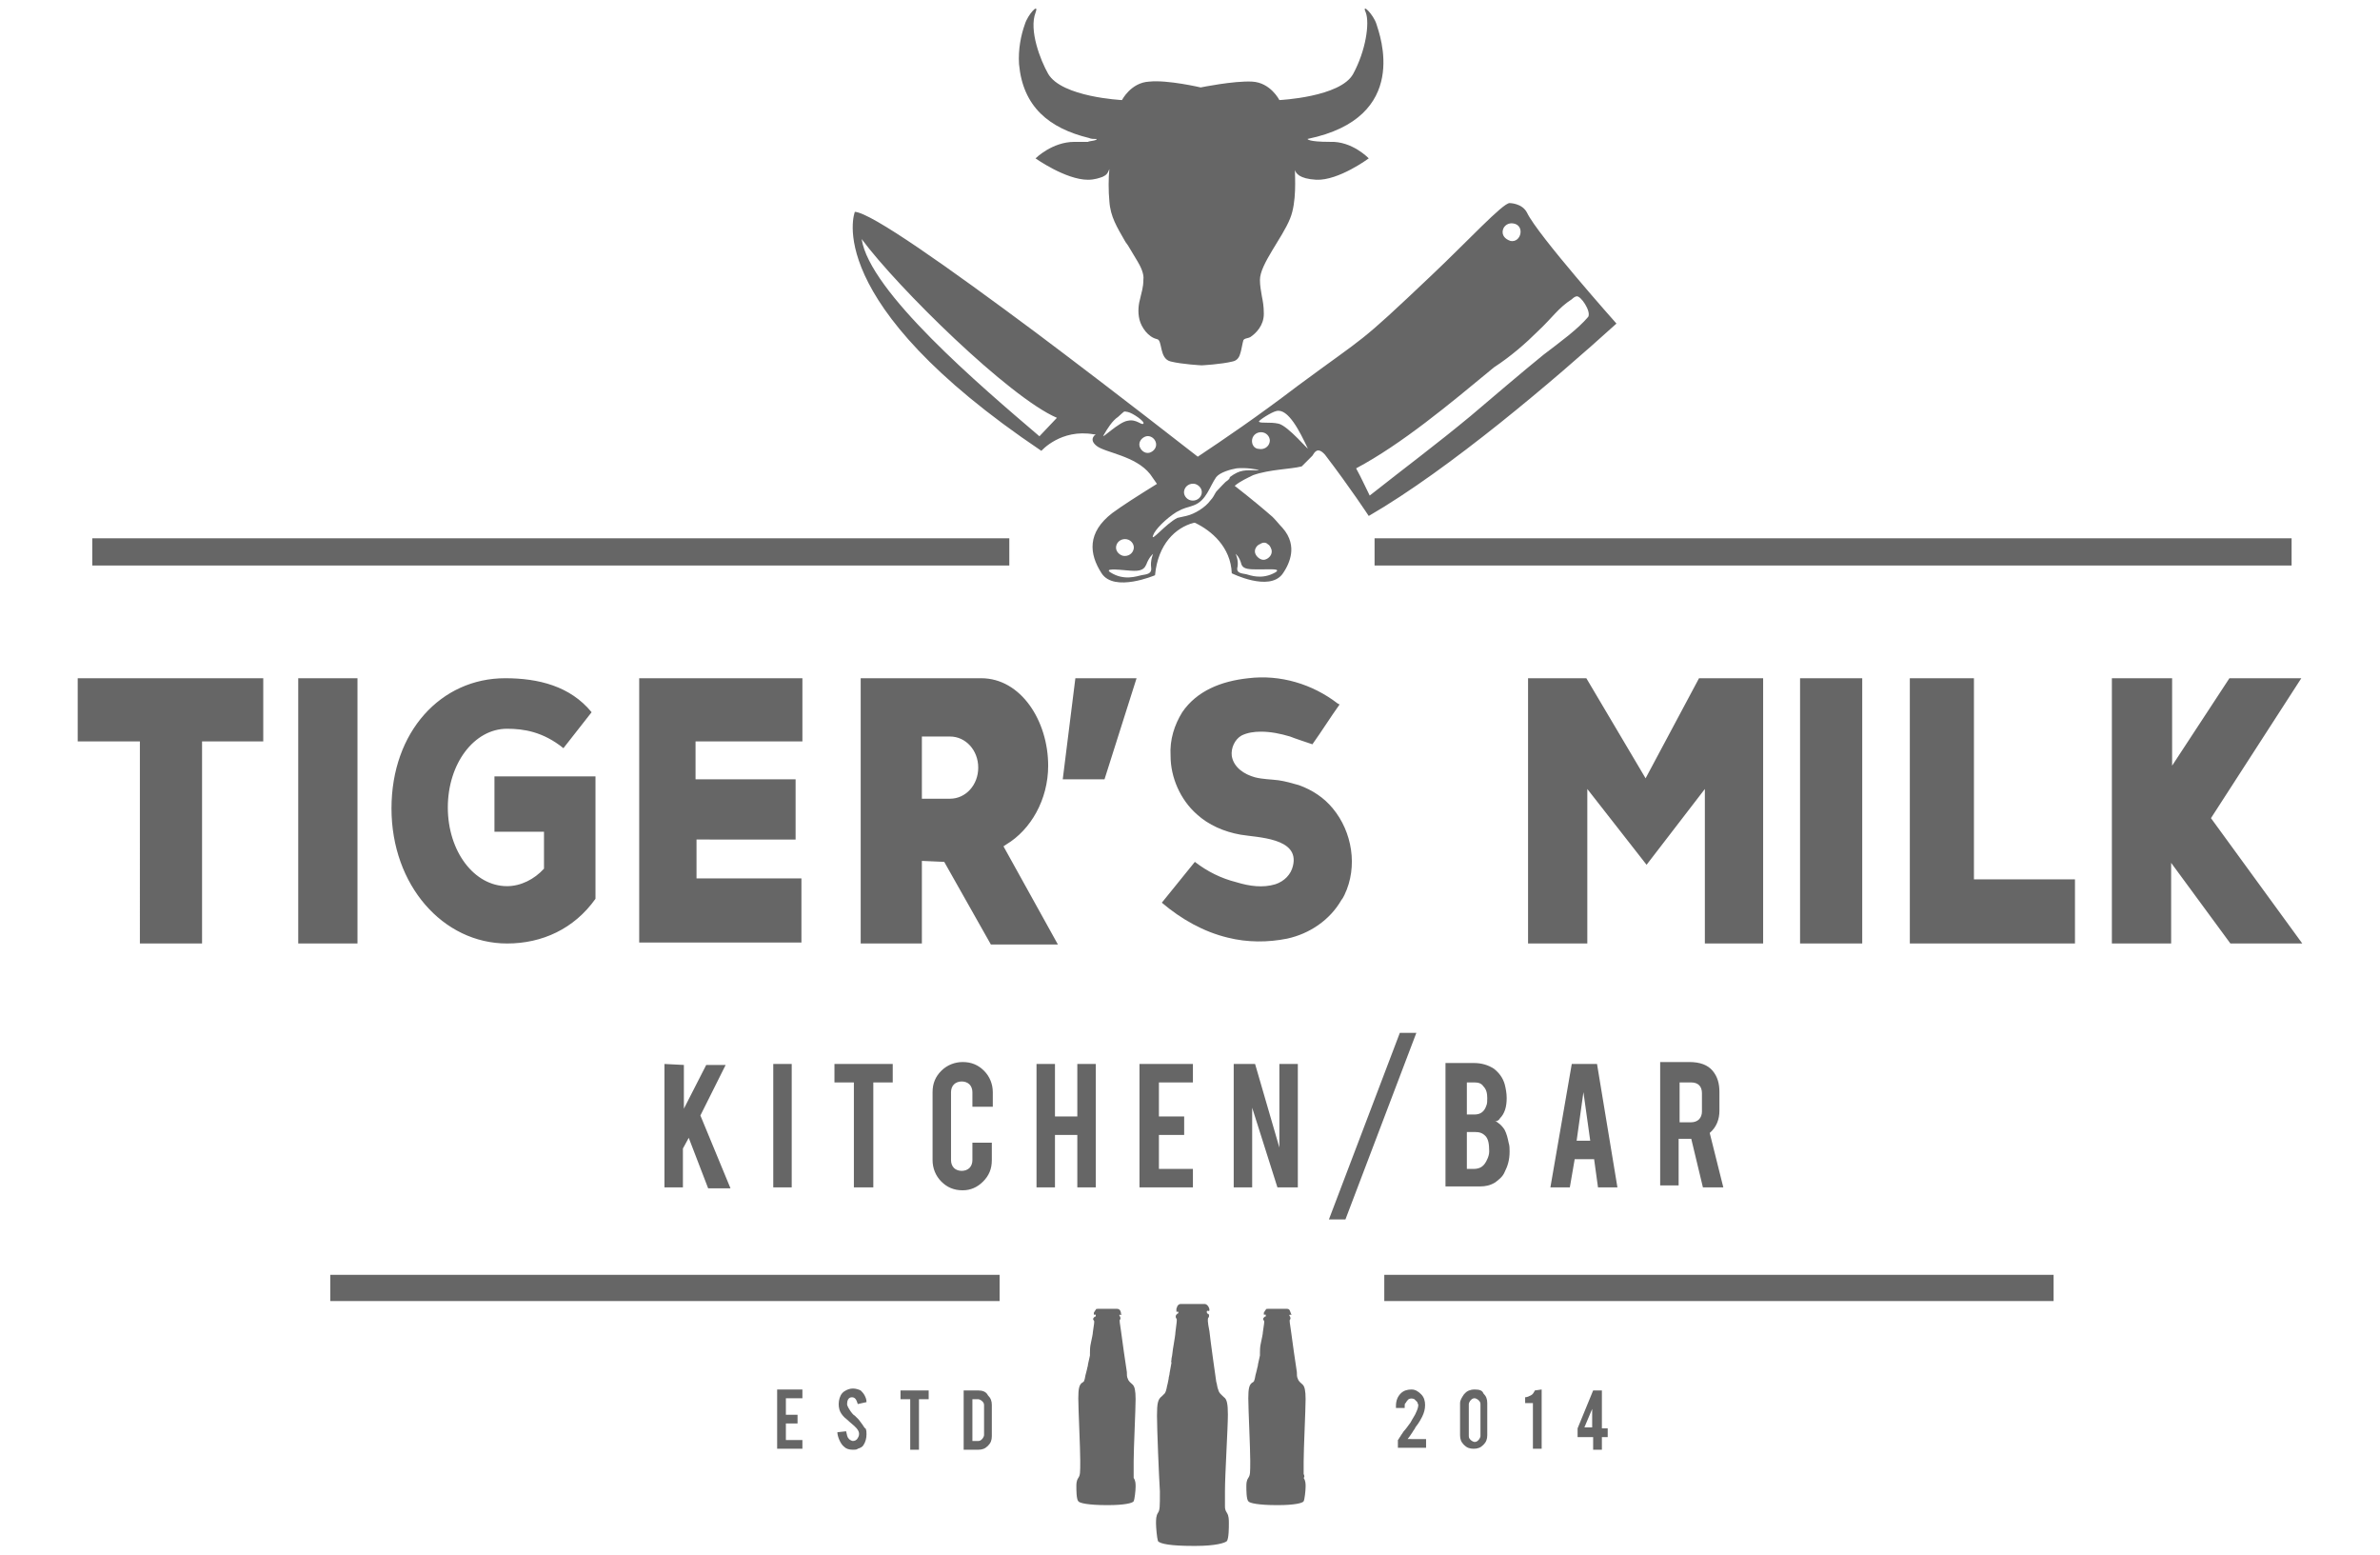 <?xml version="1.0" encoding="utf-8"?>
<!-- Generator: Adobe Illustrator 26.0.3, SVG Export Plug-In . SVG Version: 6.00 Build 0)  -->
<svg version="1.1" xmlns="http://www.w3.org/2000/svg" xmlns:xlink="http://www.w3.org/1999/xlink" x="0px" y="0px"
	 viewBox="0 0 245 160" style="enable-background:new 0 0 245 160;" xml:space="preserve">
<style type="text/css">
	.st0{display:none;}
	.st1{display:inline;}
	.st2{display:inline;fill:#141116;}
	.st3{display:inline;opacity:0.9;fill:#141116;}
	.st4{display:inline;fill:none;stroke:#B3B3B3;stroke-miterlimit:10;}
	.st5{display:inline;fill:#333333;}
	.st6{display:inline;opacity:0.75;fill:#141116;}
	.st7{fill-rule:evenodd;clip-rule:evenodd;fill:#666666;}
	.st8{fill:none;stroke:#666666;stroke-width:31.446;stroke-linecap:round;stroke-linejoin:round;stroke-miterlimit:10;}
	.st9{opacity:0.9;fill:#141116;}
	.st10{clip-path:url(#SVGID_00000127751398316654143230000008674262330608760244_);}
	.st11{clip-path:url(#SVGID_00000013913838267133496470000014817421814599160195_);}
	.st12{clip-path:url(#SVGID_00000077314123404297705520000012441690185317268866_);}
	.st13{clip-path:url(#SVGID_00000101100348143081328450000006123171264945634206_);}
	.st14{clip-path:url(#SVGID_00000068675094456293414070000006017245471375503783_);}
	.st15{clip-path:url(#SVGID_00000178914751066002309410000005386435438872168624_);}
	.st16{clip-path:url(#SVGID_00000061446024403098614990000012081931102801480081_);}
	.st17{fill:#ED1E79;}
	.st18{clip-path:url(#SVGID_00000075123541693427120430000002699690118561687970_);}
	.st19{clip-path:url(#SVGID_00000060007346807752679230000008526063223956167087_);}
	.st20{clip-path:url(#SVGID_00000042721117883975218030000000275884046044586898_);}
	.st21{fill:#9DDD2C;}
	.st22{clip-path:url(#SVGID_00000101820283852203988450000016953629890531208344_);}
	.st23{clip-path:url(#SVGID_00000056402730180646040880000003687981221800333974_);}
	.st24{clip-path:url(#SVGID_00000130649169594762989150000010177798447755712924_);}
	.st25{fill:#0088F7;}
	.st26{clip-path:url(#SVGID_00000116208026659946293160000017063515319567785100_);}
	.st27{clip-path:url(#SVGID_00000164499088113895646590000000495092624100604051_);}
	.st28{clip-path:url(#SVGID_00000141429128454353274050000015594423971384365711_);}
	.st29{fill:#FF00CF;}
	.st30{fill:#141116;stroke:#141116;stroke-miterlimit:10;}
	.st31{fill:#E6E6E6;}
	.st32{fill:#666666;}
	.st33{fill:#B3B3B3;}
	.st34{fill:#333333;}
	.st35{fill:#333333;stroke:#B3B3B3;stroke-miterlimit:10;}
	.st36{fill:none;stroke:#B3B3B3;stroke-width:1.285;stroke-miterlimit:10;}
	.st37{fill:#333333;stroke:#B3B3B3;stroke-width:1.413;stroke-miterlimit:10;}
	.st38{fill:#333333;stroke:#666666;stroke-width:1.413;stroke-miterlimit:10;}
	.st39{fill:#141116;stroke:#666666;stroke-miterlimit:10;}
	.st40{fill:none;stroke:#E6E6E6;stroke-miterlimit:10;}
	.st41{fill:none;stroke:#FF00CF;stroke-width:1.893;stroke-miterlimit:10;}
	.st42{opacity:0.8;}
	.st43{fill:none;stroke:#B3B3B3;stroke-miterlimit:10;}
	.st44{clip-path:url(#SVGID_00000084489785656745209960000007980548266964833427_);}
	.st45{clip-path:url(#SVGID_00000025401045112848111150000001603339759786058166_);}
	.st46{clip-path:url(#SVGID_00000101078619675970939480000004099630002838418366_);}
	.st47{clip-path:url(#SVGID_00000056403492038981215740000008016040005583119761_);}
	.st48{clip-path:url(#SVGID_00000119098000159997980490000001415530549031635356_);}
	.st49{clip-path:url(#SVGID_00000059271421006322233900000014559097283228077958_);}
	.st50{clip-path:url(#SVGID_00000019642979085006881590000017197250692982929320_);}
	.st51{clip-path:url(#SVGID_00000175318084585059642610000013809408230943009419_);}
	.st52{clip-path:url(#SVGID_00000043457514074568045730000018090081790815851177_);}
	.st53{clip-path:url(#SVGID_00000159459491897831426510000000271163080425103022_);}
	.st54{clip-path:url(#SVGID_00000086689135770103412290000016685770825672557974_);}
	.st55{clip-path:url(#SVGID_00000019673060502215304210000010620248009003393679_);}
	.st56{fill:#181619;stroke:#666666;stroke-miterlimit:10;}
	.st57{fill:#333333;stroke:#B3B3B3;stroke-width:0.794;stroke-miterlimit:10;}
	.st58{fill:#181619;stroke:#666666;stroke-width:0.832;stroke-miterlimit:10;}
	.st59{clip-path:url(#SVGID_00000181804530324501669780000015755384433758318234_);}
	.st60{clip-path:url(#SVGID_00000147916739327327629930000013924939956512954757_);}
	.st61{clip-path:url(#SVGID_00000124871457744585691980000008958295849448808841_);}
	.st62{clip-path:url(#SVGID_00000017475841262995431550000010403666302016203946_);}
	.st63{clip-path:url(#SVGID_00000148636554858865703150000003628457166575013047_);}
	.st64{clip-path:url(#SVGID_00000124884080593255737420000012473309650283898278_);}
	.st65{clip-path:url(#SVGID_00000147931461582606924650000002790929917144963732_);}
	.st66{clip-path:url(#SVGID_00000012433270662475493500000002562024936363473304_);}
	.st67{clip-path:url(#SVGID_00000093151016569973314360000003137154952674690949_);}
	.st68{clip-path:url(#SVGID_00000046341313709742551020000001237507626960958877_);}
	.st69{clip-path:url(#SVGID_00000150816612959865724420000009530205504625084034_);}
	.st70{clip-path:url(#SVGID_00000049922976469507805680000013650147437039696555_);}
	.st71{clip-path:url(#SVGID_00000129926462412577964530000015524693597388460221_);}
	.st72{clip-path:url(#SVGID_00000100351893249545444910000001840566317661838756_);}
	.st73{clip-path:url(#SVGID_00000010286454307422341080000009077031057490094767_);}
	.st74{clip-path:url(#SVGID_00000141434655356445438350000012585906086816928691_);}
	.st75{fill-rule:evenodd;clip-rule:evenodd;fill:#FEFEFE;}
	.st76{fill-rule:evenodd;clip-rule:evenodd;fill:#006647;}
	.st77{fill-rule:evenodd;clip-rule:evenodd;fill:#606062;stroke:#373435;stroke-width:0.172;stroke-miterlimit:1.651;}
	.st78{fill-rule:evenodd;clip-rule:evenodd;}
	.st79{fill-rule:evenodd;clip-rule:evenodd;fill:#F28000;}
	.st80{fill:#F28000;}
	.st81{fill-rule:evenodd;clip-rule:evenodd;fill:#F8BF7F;}
	.st82{fill-rule:evenodd;clip-rule:evenodd;fill:#373435;}
	.st83{fill:#FEFEFE;}
	.st84{fill-rule:evenodd;clip-rule:evenodd;fill:#F6A933;}
	.st85{fill:#373435;}
	.st86{fill-rule:evenodd;clip-rule:evenodd;fill:#373435;stroke:#373435;stroke-width:7.423610e-02;stroke-miterlimit:1.651;}
	.st87{fill:#FEFEFE;stroke:#373435;stroke-width:7.423610e-02;stroke-miterlimit:1.651;}
	.st88{fill-rule:evenodd;clip-rule:evenodd;fill:#FEFEFE;stroke:#373435;stroke-width:7.423610e-02;stroke-miterlimit:1.651;}
	.st89{fill-rule:evenodd;clip-rule:evenodd;fill:#F6A933;stroke:#373435;stroke-width:7.423610e-02;stroke-miterlimit:1.651;}
	.st90{fill:#373435;stroke:#373435;stroke-width:7.423610e-02;stroke-miterlimit:1.651;}
	.st91{fill-rule:evenodd;clip-rule:evenodd;fill:none;stroke:#666666;stroke-miterlimit:1.651;}
	.st92{fill-rule:evenodd;clip-rule:evenodd;fill:#666666;stroke:#666666;stroke-width:0.161;stroke-miterlimit:1.651;}
	.st93{fill:#141116;}
	.st94{fill-rule:evenodd;clip-rule:evenodd;fill:#D2AE6D;}
	.st95{fill-rule:evenodd;clip-rule:evenodd;fill:#141116;}
</style>
<g id="Layer_2" class="st0">
	<rect x="-26.3" y="-37.6" class="st2" width="309.6" height="208.8"/>
</g>
<g id="Layer_3">
</g>
<g id="Layer_4">
</g>
<g id="Layer_1">
	<g>
		<path class="st7" d="M112.1,14.2c0.2,0.1,0.5,0.1,0.6,0.1c0.1,0,0.1,0,0.2,0c0,0.2-0.8,0.2-0.9,0.3c-0.3,0-0.8,0-1.4,0
			c-2.3,0-4,1.7-4,1.7s3.1,2.2,5.4,2.2c0.7,0,1.2-0.2,1.5-0.3c0.4-0.2,0.5-0.3,0.7-0.8c-0.1,0.9-0.1,2.3,0,3.3
			c0.1,1.6,0.8,2.7,1.6,4.1c0.1,0.2,0.3,0.4,0.4,0.6c0.3,0.5,0.6,1,0.9,1.5c0.3,0.5,0.7,1.3,0.6,1.9c0,0.8-0.2,1.3-0.3,1.8
			c-0.2,0.7-0.3,1.5-0.1,2.3c0.2,0.8,0.9,1.8,1.8,2c0.6,0.1,0.2,2,1.4,2.3c1.2,0.3,3.2,0.4,3.2,0.4s2-0.1,3.2-0.4
			c0.5-0.1,0.7-0.5,0.8-0.9c0.1-0.3,0.2-1,0.3-1.3c0,0,0.1-0.1,0.1-0.1c0.2-0.1,0.4-0.1,0.6-0.2c0.6-0.4,1.4-1.2,1.4-2.4
			c0-0.8-0.1-1.3-0.2-1.8c-0.1-0.6-0.2-1.1-0.2-1.7c0-1.6,2.3-4.3,3.1-6.3c0.7-1.7,0.5-4.3,0.5-5c0-0.1,0-0.2,0-0.2s0,0.1,0,0.2
			c0.1,0.3,0.4,0.9,2.2,1c2.3,0.1,5.4-2.2,5.4-2.2s-1.7-1.8-4-1.7c-2.3,0-2.3-0.3-2.3-0.3c10.7-2.2,7.4-10.8,7.1-11.8
			c-0.3-1-1.6-2.3-1.1-1.2c0.4,1.1,0,3.9-1.3,6.3c-1.3,2.4-7.6,2.7-7.6,2.7s-0.9-1.8-2.8-1.9c-1.9-0.1-5.3,0.6-5.3,0.6
			s-3.4-0.8-5.3-0.6c-1.9,0.1-2.8,1.9-2.8,1.9s-6.2-0.3-7.6-2.7c-0.8-1.4-2-4.5-1.3-6.3c0.4-1.1-0.8,0.2-1.1,1.2
			c-0.4,1.1-0.7,2.6-0.6,4.1C105.3,11,108,13.2,112.1,14.2L112.1,14.2z M126.1,155c0-0.3,0-0.8,0-1.6c0-1.6,0.3-6.5,0.3-7.8
			c0-1.1-0.1-1.6-0.4-1.8c-0.3-0.3-0.5-0.4-0.6-0.8c-0.1-0.2-0.1-0.5-0.2-0.8c-0.1-0.7-0.6-4.2-0.7-5.2c-0.2-1-0.2-1.3-0.1-1.4
			c0.1-0.1,0.1-0.4-0.1-0.4c-0.1-0.1-0.1-0.3,0-0.3c0.1,0,0.2,0.1,0.2-0.1c0-0.2-0.2-0.6-0.5-0.6c-0.4,0-1.1,0-1.1,0s-1,0-1.3,0
			c-0.1,0-0.2,0-0.3,0.1c-0.1,0.1-0.1,0.1-0.2,0.4c0,0,0,0.1,0,0.1c0,0.1,0,0.1,0,0.2c0,0,0.1,0,0.2,0c0,0,0,0.1,0,0.1
			c0,0.1-0.1,0.1-0.1,0.1c0,0,0,0-0.1,0.1c-0.1,0.1-0.1,0.3,0,0.4c0.1,0.1,0,0.5-0.1,1.4c0,0.2-0.1,0.8-0.2,1.4
			c-0.1,0.5-0.1,0.9-0.2,1.3c0,0.3-0.1,0.4,0,0.4l-0.2,1.1c0,0.2-0.1,0.4-0.1,0.6l-0.1,0.5c-0.1,0.3-0.1,0.7-0.3,1
			c-0.1,0.1-0.2,0.2-0.3,0.3c-0.4,0.3-0.5,0.7-0.5,2c0,1.3,0.2,6.2,0.3,7.8c0,1.6,0,1.9-0.2,2.2c-0.2,0.3-0.2,0.7-0.2,1.1
			c0,0.4,0.1,1.5,0.2,1.8c0.2,0.3,1.4,0.5,3.6,0.5c0.1,0,0.2,0,0.3,0c2,0,3-0.3,3.2-0.5c0.2-0.3,0.2-1.4,0.2-1.8
			c0-0.4,0-0.8-0.2-1.1C126.1,155.4,126.1,155.2,126.1,155L126.1,155z M134.2,151.7c0-0.3,0-0.7,0-1.3c0-1.3,0.2-5.3,0.2-6.4
			c0-0.9-0.1-1.3-0.3-1.5c-0.2-0.2-0.4-0.3-0.5-0.6c-0.1-0.2-0.1-0.4-0.1-0.7c-0.1-0.6-0.5-3.4-0.6-4.2c-0.1-0.8-0.2-1.1-0.1-1.2
			c0.1-0.1,0-0.3,0-0.3c-0.1-0.1-0.1-0.2,0-0.2c0.1,0,0.2,0.1,0.1-0.1s-0.1-0.5-0.4-0.5s-0.9,0-0.9,0s-0.8,0-1.1,0
			c-0.1,0-0.2,0-0.2,0.1c0,0-0.1,0.1-0.2,0.3c0,0,0,0.1,0,0.1c0,0,0,0.1,0,0.1c0,0,0.1,0,0.2,0c0,0,0,0.1,0,0.1c0,0.1,0,0.1-0.1,0.1
			c0,0,0,0-0.1,0.1c-0.1,0.1-0.1,0.2,0,0.3c0.1,0.1,0,0.4-0.1,1.2c0,0.2-0.1,0.6-0.2,1.1c-0.1,0.4-0.1,0.8-0.1,1c0,0.2,0,0.4,0,0.3
			l-0.2,0.9c0,0.2-0.1,0.4-0.1,0.5l-0.1,0.4c-0.1,0.3-0.1,0.6-0.2,0.8c0,0.1-0.2,0.2-0.2,0.2c-0.3,0.2-0.4,0.6-0.4,1.6
			c0,1.1,0.2,5.1,0.2,6.4c0,1.3,0,1.5-0.2,1.8c-0.2,0.3-0.2,0.6-0.2,0.9c0,0.3,0,1.3,0.2,1.5c0.1,0.2,1.1,0.4,2.9,0.4
			c0.1,0,0.2,0,0.2,0c1.6,0,2.5-0.2,2.6-0.4c0.1-0.2,0.2-1.1,0.2-1.5c0-0.3,0-0.6-0.2-0.9C134.3,152,134.3,151.9,134.2,151.7
			L134.2,151.7z M116.7,151.7c0-0.3,0-0.7,0-1.3c0-1.3,0.2-5.3,0.2-6.4c0-0.9-0.1-1.3-0.3-1.5c-0.2-0.2-0.4-0.3-0.5-0.6
			c-0.1-0.2-0.1-0.4-0.1-0.7c-0.1-0.6-0.5-3.4-0.6-4.2c-0.1-0.8-0.2-1.1-0.1-1.2c0.1-0.1,0-0.3,0-0.3c-0.1-0.1-0.1-0.2,0-0.2
			c0.1,0,0.2,0.1,0.1-0.1c0-0.2-0.1-0.5-0.4-0.5c-0.3,0-0.9,0-0.9,0s-0.8,0-1.1,0c-0.1,0-0.2,0-0.2,0.1c0,0-0.1,0.1-0.2,0.3
			c0,0,0,0.1,0,0.1c0,0,0,0.1,0,0.1c0,0,0.1,0,0.2,0c0,0,0,0.1,0,0.1c0,0.1,0,0.1-0.1,0.1c0,0,0,0-0.1,0.1c-0.1,0.1-0.1,0.2,0,0.3
			c0.1,0.1,0,0.4-0.1,1.2c0,0.2-0.1,0.6-0.2,1.1c-0.1,0.4-0.1,0.8-0.1,1c0,0.2,0,0.4,0,0.3l-0.2,0.9c0,0.2-0.1,0.4-0.1,0.5l-0.1,0.4
			c-0.1,0.3-0.1,0.6-0.2,0.8c0,0.1-0.2,0.2-0.2,0.2c-0.3,0.2-0.4,0.6-0.4,1.6c0,1.1,0.2,5.1,0.2,6.4c0,1.3,0,1.5-0.2,1.8
			c-0.2,0.3-0.2,0.6-0.2,0.9c0,0.3,0,1.3,0.2,1.5c0.1,0.2,1.1,0.4,2.9,0.4c0.1,0,0.2,0,0.2,0c1.6,0,2.5-0.2,2.6-0.4
			c0.1-0.2,0.2-1.1,0.2-1.5c0-0.3,0-0.6-0.2-0.9C116.7,152,116.7,151.9,116.7,151.7L116.7,151.7z M129,48.9L129,48.9L129,48.9
			c1.7-0.6,3.8-0.6,5-0.9l1.1-1.1c0.2-0.3,0.5-1,1.3-0.1c2.6,3.4,4.5,6.3,4.5,6.3c8.3-4.8,19.1-14,25.5-19.8c0,0-8.1-9.1-9.2-11.4
			c-0.5-1-1.8-1-1.8-1c-0.7,0-4.3,3.9-8,7.4c-7.8,7.4-6.5,6-13.8,11.4c-4.2,3.2-7.6,5.5-10.3,7.3c-7.7-6-13.1-10.1-16.7-12.8
			C97.6,27.5,89.7,21.9,88,21.8c0,0-3.7,9.2,19.2,24.6l0,0c0,0,2-2.3,5.4-1.7c0.1,0,0.2,0,0.2,0c0,0-0.8,0.5,0.1,1.2
			c0.9,0.7,4,1,5.5,2.9c0.2,0.3,0.5,0.7,0.7,1c-2.1,1.3-3.5,2.2-4.6,3c-2.6,2-2.4,4.2-1.1,6.2c1.3,2,5.5,0.2,5.5,0.2
			c0.3-3.2,2.1-4.9,4-5.4c0,0,0.1,0,0.1,0c1.7,0.8,3.7,2.5,3.8,5.2c0,0,3.8,1.9,5.2,0.1c0.5-0.7,0.8-1.4,0.9-2.1
			c0.1-0.7,0-1.7-0.9-2.7c-0.3-0.3-0.6-0.7-1-1.1c-0.8-0.7-2.1-1.8-3.9-3.2C127.7,49.5,128.4,49.2,129,48.9L129,48.9L129,48.9z
			 M130.5,56c0.2,0.1,0.3,0.3,0.4,0.6c0.1,0.5-0.3,0.9-0.7,1s-0.9-0.3-1-0.7c-0.1-0.4,0.2-0.8,0.5-0.9C130,55.8,130.3,55.8,130.5,56
			L130.5,56z M153.8,37.8c1.7-1.1,3.3-2.5,4.5-3.7c1.5-1.4,2.1-2.4,3.5-3.3c0.2-0.2,0.4-0.3,0.5-0.3c0.4-0.1,1.5,1.5,1.2,2.1
			c-1.1,1.3-2.9,2.6-4.6,3.9c-2.1,1.7-5.5,4.6-7.5,6.3c-3.5,2.9-6.6,5.2-10.4,8.2c-0.8-1.6-0.7-1.5-1.4-2.8
			C144.3,45.7,149.2,41.6,153.8,37.8L153.8,37.8z M88.7,24.6c3.7,5,15.2,16.3,20.1,18.4l-1.8,1.9C100.9,39.7,89.5,30,88.7,24.6
			L88.7,24.6z M154.7,23.7c0.1-0.5,0.6-0.8,1.1-0.7c1.2,0.2,0.8,2-0.3,1.8C154.9,24.6,154.6,24.2,154.7,23.7L154.7,23.7z
			 M115.1,42.9c0.7-0.6,0.5-0.6,1-0.5c0.5,0.1,1.8,1,1.6,1.2c-0.2,0.2-0.7-0.5-1.6-0.3c-0.9,0.1-2.8,2-2.5,1.5
			C114,44.1,114.5,43.3,115.1,42.9L115.1,42.9z M131.4,42.3L131.4,42.3c1.2-0.3,2.4,2.1,3.2,3.8c0.3,0.5-2-2.3-3-2.5
			c-0.9-0.2-1.8,0-2-0.2C129.5,43.3,130.9,42.4,131.4,42.3z M119,45.6c0.1,0.5-0.3,0.9-0.7,1c-0.5,0.1-0.9-0.3-1-0.7
			c-0.1-0.5,0.3-0.9,0.7-1C118.4,44.8,118.9,45.1,119,45.6L119,45.6z M123.7,50.8c-0.1,0.5-0.6,0.8-1.1,0.7c-0.5-0.1-0.8-0.6-0.7-1
			c0.1-0.5,0.6-0.8,1.1-0.7C123.4,49.9,123.8,50.3,123.7,50.8L123.7,50.8z M128.9,45.2L128.9,45.2c0.1-0.5,0.6-0.8,1.1-0.7
			c0.5,0.1,0.8,0.6,0.7,1c-0.1,0.5-0.6,0.8-1.1,0.7C129.1,46.2,128.8,45.7,128.9,45.2L128.9,45.2z M114.9,56.2
			c0.1-0.5,0.6-0.8,1.1-0.7c0.5,0.1,0.8,0.6,0.7,1c-0.1,0.5-0.6,0.8-1.1,0.7C115.2,57.1,114.8,56.7,114.9,56.2z M129.7,58.6
			L129.7,58.6c1.1,0,2.2-0.1,1.6,0.3c-1.4,0.8-2.6,0.3-3,0.2c-0.5-0.1-1.1-0.1-0.9-0.8c0.1-0.7-0.2-1.3-0.2-1.3s0.4,0.3,0.6,1.1
			C128,58.6,128.6,58.6,129.7,58.6L129.7,58.6z M118.5,58.4L118.5,58.4c0.1,0.7-0.5,0.7-1,0.8c-0.5,0.1-1.8,0.6-3.2-0.3
			c-0.6-0.4,0.6-0.3,1.7-0.2c1.1,0.1,1.7,0.1,2-0.6c0.3-0.8,0.7-1.1,0.7-1.1S118.4,57.7,118.5,58.4L118.5,58.4z M126.3,49.5
			c-0.1,0-0.9,0.9-1.1,1.1c-0.2,0.3-0.3,0.6-0.6,0.9c-0.5,0.7-1.6,1.4-2.5,1.6c-0.4,0.1-0.5,0.1-0.9,0.2c-1.2,0.6-2.8,2.6-2.5,1.8
			c0.2-0.6,1.3-1.7,2.4-2.4c0.9-0.5,1-0.4,1.8-0.7c1.3-0.5,1.6-1.9,2.3-2.9c0.4-0.5,1.5-0.8,2.1-0.9c0.9-0.1,2.2,0.1,2.3,0.2
			c-1.5,0-1.9-0.1-3,0.7C126.6,49.3,126.4,49.4,126.3,49.5L126.3,49.5z M92.7,143.1v0.9h1c0,1.9,0,4.8,0,5.2h0.9V144h1v-0.9
			C94.3,143.1,94.4,143.1,92.7,143.1z M88.9,146.8c-0.1-0.2-0.3-0.4-0.5-0.7c-0.1-0.1-0.2-0.2-0.4-0.4c-0.2-0.1-0.3-0.3-0.4-0.4
			c-0.2-0.3-0.4-0.6-0.4-0.8c0-0.3,0.1-0.7,0.5-0.7c0.4,0,0.5,0.4,0.6,0.7l0.9-0.2c0-0.3-0.1-0.5-0.2-0.7c-0.1-0.2-0.3-0.4-0.4-0.5
			c-0.2-0.1-0.5-0.2-0.8-0.2c-0.3,0-0.6,0.1-0.9,0.3c-0.6,0.4-0.7,1.5-0.4,2.1c0.1,0.2,0.3,0.5,0.7,0.8c0.6,0.6,1.6,1.1,1.1,1.9
			c-0.1,0.2-0.3,0.3-0.5,0.3c-0.1,0-0.3-0.1-0.4-0.2c-0.2-0.2-0.2-0.4-0.3-0.8l-0.9,0.1c0,0.4,0.3,1.2,0.7,1.5
			c0.2,0.2,0.5,0.3,0.9,0.3c0.2,0,0.4,0,0.5-0.1c0.3-0.1,0.5-0.2,0.6-0.4c0.2-0.3,0.3-0.7,0.3-1.1c0-0.2,0-0.4-0.1-0.6
			C89,147,89,146.9,88.9,146.8L88.9,146.8z M80,149.1h2.6v-0.9h-1.7c0-1.2,0-0.8,0-1.7l1.2,0v-0.9h-1.2c0-0.8,0-1.1,0-1.7h1.7
			c0-0.3,0-0.6,0-0.9H80L80,149.1L80,149.1z M100.7,143.1L100.7,143.1h-1.5c0,1.6,0,3.4,0,6.1h1.5c0.4,0,0.7-0.1,1-0.4
			c0.3-0.3,0.4-0.6,0.4-1v-3.2c0-0.4-0.1-0.7-0.4-1C101.5,143.2,101.1,143.1,100.7,143.1L100.7,143.1z M101.3,147.7
			c0,0.1-0.1,0.3-0.2,0.4c-0.1,0.1-0.2,0.2-0.4,0.2h-0.6V144h0.6c0.1,0,0.3,0.1,0.4,0.2c0.1,0.1,0.2,0.2,0.2,0.4L101.3,147.7
			L101.3,147.7z M158,143.1c-0.1,0.2-0.2,0.4-0.4,0.5c-0.2,0.1-0.4,0.2-0.6,0.2v0.6h0.8v4.7c0.4,0,0.6,0,0.9,0l0-6.1L158,143.1
			L158,143.1z M145.4,147.4c0.1-0.2,0.3-0.4,0.3-0.5c0.4-0.5,0.6-0.9,0.7-1.1c0.2-0.4,0.3-0.8,0.3-1.2c0-0.4-0.1-0.8-0.4-1.1
			c-0.3-0.3-0.6-0.5-1-0.5c-0.4,0-0.8,0.1-1.1,0.4c-0.3,0.3-0.5,0.7-0.5,1.3v0.2h0.9v-0.2c0-0.1,0-0.3,0.1-0.3
			c0.1-0.2,0.2-0.3,0.3-0.4c0.2-0.1,0.4-0.1,0.6,0c0.1,0.1,0.2,0.2,0.3,0.3c0,0.1,0.1,0.2,0.1,0.3c0,0.2-0.1,0.5-0.2,0.7
			c-0.1,0.3-0.4,0.7-0.6,1.1c-0.3,0.4-0.5,0.7-0.7,0.9l-0.2,0.3c-0.1,0.1-0.1,0.2-0.2,0.3c-0.1,0.2-0.2,0.3-0.2,0.3v0.8
			c1.3,0,2,0,2.9,0v-0.9h-1.5H145h-0.1C145,148,145.2,147.7,145.4,147.4L145.4,147.4z M164.9,143.1L164.9,143.1h-0.9l-1.6,3.9v0.9
			h1.6l0,1.3h0.9v-1.3h0.6v-0.9h-0.6V143.1z M163.9,146.9c-0.4,0-0.3,0-0.8,0l0.8-1.9V146.9z M151.8,143L151.8,143
			c-0.5,0-0.8,0.2-0.9,0.3c-0.1,0.1-0.1,0.1-0.2,0.2c-0.2,0.3-0.4,0.6-0.4,0.9c0,1.2,0,1.5,0,1.9c0,0.8,0,1.2,0,1.4
			c0,0.4,0.1,0.7,0.4,1c0.3,0.3,0.6,0.4,1,0.4c0.4,0,0.7-0.1,1-0.4c0.3-0.3,0.4-0.6,0.4-1v-3.3c0-0.4-0.1-0.7-0.4-1
			C152.6,143.1,152.3,143,151.8,143L151.8,143z M152.4,147.8c0,0.1-0.1,0.3-0.2,0.4c-0.1,0.1-0.2,0.2-0.4,0.2
			c-0.1,0-0.3-0.1-0.4-0.2c-0.1-0.1-0.2-0.2-0.2-0.4v-3.3c0-0.1,0.1-0.3,0.2-0.4c0.1-0.1,0.2-0.2,0.4-0.2c0.1,0,0.3,0.1,0.4,0.2
			c0.1,0.1,0.2,0.2,0.2,0.4V147.8z"/>
		<polygon class="st7" points="34,133.9 102.9,133.9 102.9,131.2 34,131.2 		"/>
		<polygon class="st7" points="142.5,133.9 211.4,133.9 211.4,131.2 142.5,131.2 		"/>
		<g>
			<polygon class="st7" points="9.5,58.2 103.9,58.2 103.9,55.4 9.5,55.4 			"/>
			<polygon class="st7" points="141.5,58.2 235.9,58.2 235.9,55.4 141.5,55.4 			"/>
		</g>
		<path class="st7" d="M123,131.7C123,131.7,123,131.7,123,131.7l-0.2,0L123,131.7L123,131.7z"/>
		<path class="st7" d="M123,131.7C123,131.7,123,131.7,123,131.7l-0.2,0L123,131.7L123,131.7z"/>
		<path class="st7" d="M79.6,122.2h1.9v-12.7h-1.9V122.2z M136.8,125.5h1.7l7.3-19.2h-1.7L136.8,125.5z M110.9,114.9h-2.3v-5.4h-1.9
			v12.7h1.9v-5.4h2.3v5.4h1.9v-12.7h-1.9V114.9z M89.9,122.2v-10.8h2v-1.9h-6v1.9h2v10.8H89.9L89.9,122.2z M68.4,109.5v12.7h1.9v-4
			l0.6-1.1l2,5.2h2.3l-3.1-7.5l2.6-5.2h-2l-2.3,4.5v-4.5L68.4,109.5L68.4,109.5z M102.2,113.9v-1.5c0-0.8-0.3-1.6-0.9-2.2
			c-0.6-0.6-1.3-0.9-2.2-0.9c-0.8,0-1.6,0.3-2.2,0.9c-0.6,0.6-0.9,1.3-0.9,2.2v7c0,0.8,0.3,1.6,0.9,2.2c0.6,0.6,1.3,0.9,2.2,0.9
			c0.8,0,1.5-0.3,2.1-0.9c0.6-0.6,0.9-1.3,0.9-2.2v-1.8h-2v1.8c0,0.3-0.1,0.6-0.3,0.8c-0.2,0.2-0.5,0.3-0.8,0.3
			c-0.3,0-0.6-0.1-0.8-0.3c-0.2-0.2-0.3-0.5-0.3-0.8v-7c0-0.3,0.1-0.6,0.3-0.8c0.2-0.2,0.5-0.3,0.8-0.3c0.3,0,0.6,0.1,0.8,0.3
			c0.2,0.2,0.3,0.5,0.3,0.8v1.5L102.2,113.9L102.2,113.9z M154.4,115.1c0.5-0.5,0.7-1.2,0.7-2.1c0-0.5-0.1-1-0.2-1.4
			c-0.2-0.7-0.6-1.2-1.1-1.6c-0.6-0.4-1.3-0.6-2.1-0.6h-2.9v12.7h3.6c0.5,0,1-0.1,1.5-0.4c0.4-0.3,0.8-0.6,1-1.1
			c0.3-0.6,0.5-1.2,0.5-2.1c0-0.3,0-0.6-0.1-0.9c-0.1-0.5-0.2-0.9-0.4-1.3c-0.3-0.5-0.7-0.8-1.1-1
			C154,115.5,154.3,115.3,154.4,115.1L154.4,115.1z M151,111.4h0.8c0.4,0,0.7,0.1,0.9,0.4c0.3,0.3,0.4,0.7,0.4,1.2
			c0,0.3,0,0.6-0.1,0.8c-0.2,0.6-0.6,0.9-1.2,0.9H151V111.4L151,111.4z M153.1,119.3c-0.3,0.7-0.7,1-1.4,1H151v-3.8h0.8
			c0.5,0,0.8,0.1,1.1,0.4c0.3,0.3,0.4,0.8,0.4,1.6C153.3,118.8,153.2,119.1,153.1,119.3L153.1,119.3z M122.8,111.4v-1.9h-5.5v12.7
			h5.5v-1.9h-3.5v-3.5h2.6v-1.9h-2.6v-3.5L122.8,111.4L122.8,111.4z M133.6,109.5h-1.9v8.6l-2.5-8.6H127v12.7h1.9v-8.2l2.6,8.2h2.1
			L133.6,109.5L133.6,109.5z M175.3,122.2h2.1l-1.4-5.6c0.7-0.6,1-1.4,1-2.3v-1.9c0-0.9-0.2-1.6-0.7-2.2c-0.5-0.6-1.3-0.9-2.4-0.9
			h-3v12.7h1.9v-4.8h1.1h0.2L175.3,122.2L175.3,122.2z M172.9,115.5v-4.1h1.2c0.7,0,1.1,0.4,1.1,1.1v1.9c0,0.3-0.1,0.6-0.3,0.8
			c-0.2,0.2-0.5,0.3-0.8,0.3L172.9,115.5L172.9,115.5z M161.6,122.2l0.5-2.9h2l0.4,2.9h2l-2.1-12.7h-2.6l-2.2,12.7H161.6z
			 M163,112.4l0.7,5h-1.4L163,112.4z"/>
		<path class="st7" d="M27.1,69.8l0,6.5h-6.3v20.8h-6.4V76.3H8l0-6.5H27.1z M157.3,97.1h6.1V81.2l6.1,7.8l6-7.8v15.9h6V69.8h-6.6
			l-5.5,10.3l-6.1-10.3h-6L157.3,97.1L157.3,97.1z M123,88.7c1.3,1,2.7,1.7,4.3,2.1c1.3,0.4,2.7,0.6,4,0.2c0.9-0.3,1.6-1,1.8-1.9
			c0.7-2.9-3.7-2.9-5.4-3.2c-1.7-0.3-3.3-1-4.5-2.1c-1.7-1.5-2.7-3.8-2.7-6c-0.1-1.7,0.4-3.2,1.2-4.5c1.5-2.2,4-3.2,6.8-3.5
			c3.3-0.4,6.6,0.6,9.2,2.6l0.2,0.1c-1,1.4-1.8,2.7-2.8,4.1c0,0-2.1-0.7-2.3-0.8c-1-0.3-2-0.5-3-0.5c-0.7,0-1.4,0.1-2,0.4
			c-0.7,0.4-1.1,1.3-1,2.1c0.2,1.2,1.3,1.9,2.4,2.2c0.8,0.2,1.6,0.2,2.4,0.3c0.7,0.1,1.4,0.3,2.1,0.5c1.4,0.5,2.6,1.3,3.5,2.4
			c2,2.4,2.6,6,1.2,8.9c-0.1,0.2-0.2,0.4-0.3,0.5c-1.2,2.1-3.3,3.5-5.6,4c-2,0.4-4.1,0.4-6.1-0.1c-2.5-0.6-4.8-1.9-6.8-3.6L123,88.7
			L123,88.7z M94.9,88.6l0,8.5h-6.3l0-27.3h9.8c0,0,2.5,0,2.6,0c4.1,0,6.9,4.4,6.9,9c0,3.5-1.8,6.6-4.3,8.1l-0.3,0.2l5.6,10.1H102
			l-4.8-8.5L94.9,88.6L94.9,88.6z M97.8,82.2c1.6,0,2.9-1.4,2.9-3.2c0-1.8-1.3-3.2-2.9-3.2h-2.9v6.4H97.8z M60.9,73.3
			c-2.2-2.7-5.5-3.5-8.9-3.5c-6.6,0-11.7,5.5-11.7,13.4c0,7.9,5.3,13.9,11.9,13.9c3.6,0,6.9-1.5,9.1-4.6V79.9H50.9v5.7h5.1v3.8
			c-1,1.1-2.4,1.8-3.8,1.8c-3.4,0-6.1-3.6-6.1-8.1c0-4.5,2.7-8.1,6.1-8.1c1.7,0,3.7,0.3,5.8,2L60.9,73.3z M110.7,69.8h6.3l-3.3,10.4
			h-4.3L110.7,69.8L110.7,69.8z M217.4,69.8h6.2l0,9l5.9-9h7.4l-9.3,14.4l9.4,12.9h-7.4l-6.1-8.3l0,8.3h-6.1L217.4,69.8L217.4,69.8z
			 M196.6,69.8h6.6l0,20.7h10.4l0,6.6h-17V70.3L196.6,69.8L196.6,69.8z M185.3,69.8h6.4l0,27.3h-6.4L185.3,69.8z M65.8,69.8h16.8
			l0,6.5h-11v3.9h10.3v6.2H71.7v4h10.8l0,6.6H65.8L65.8,69.8L65.8,69.8z M30.7,69.8h6.1l0,27.3h-6.1V69.8z"/>
	</g>
</g>
</svg>
